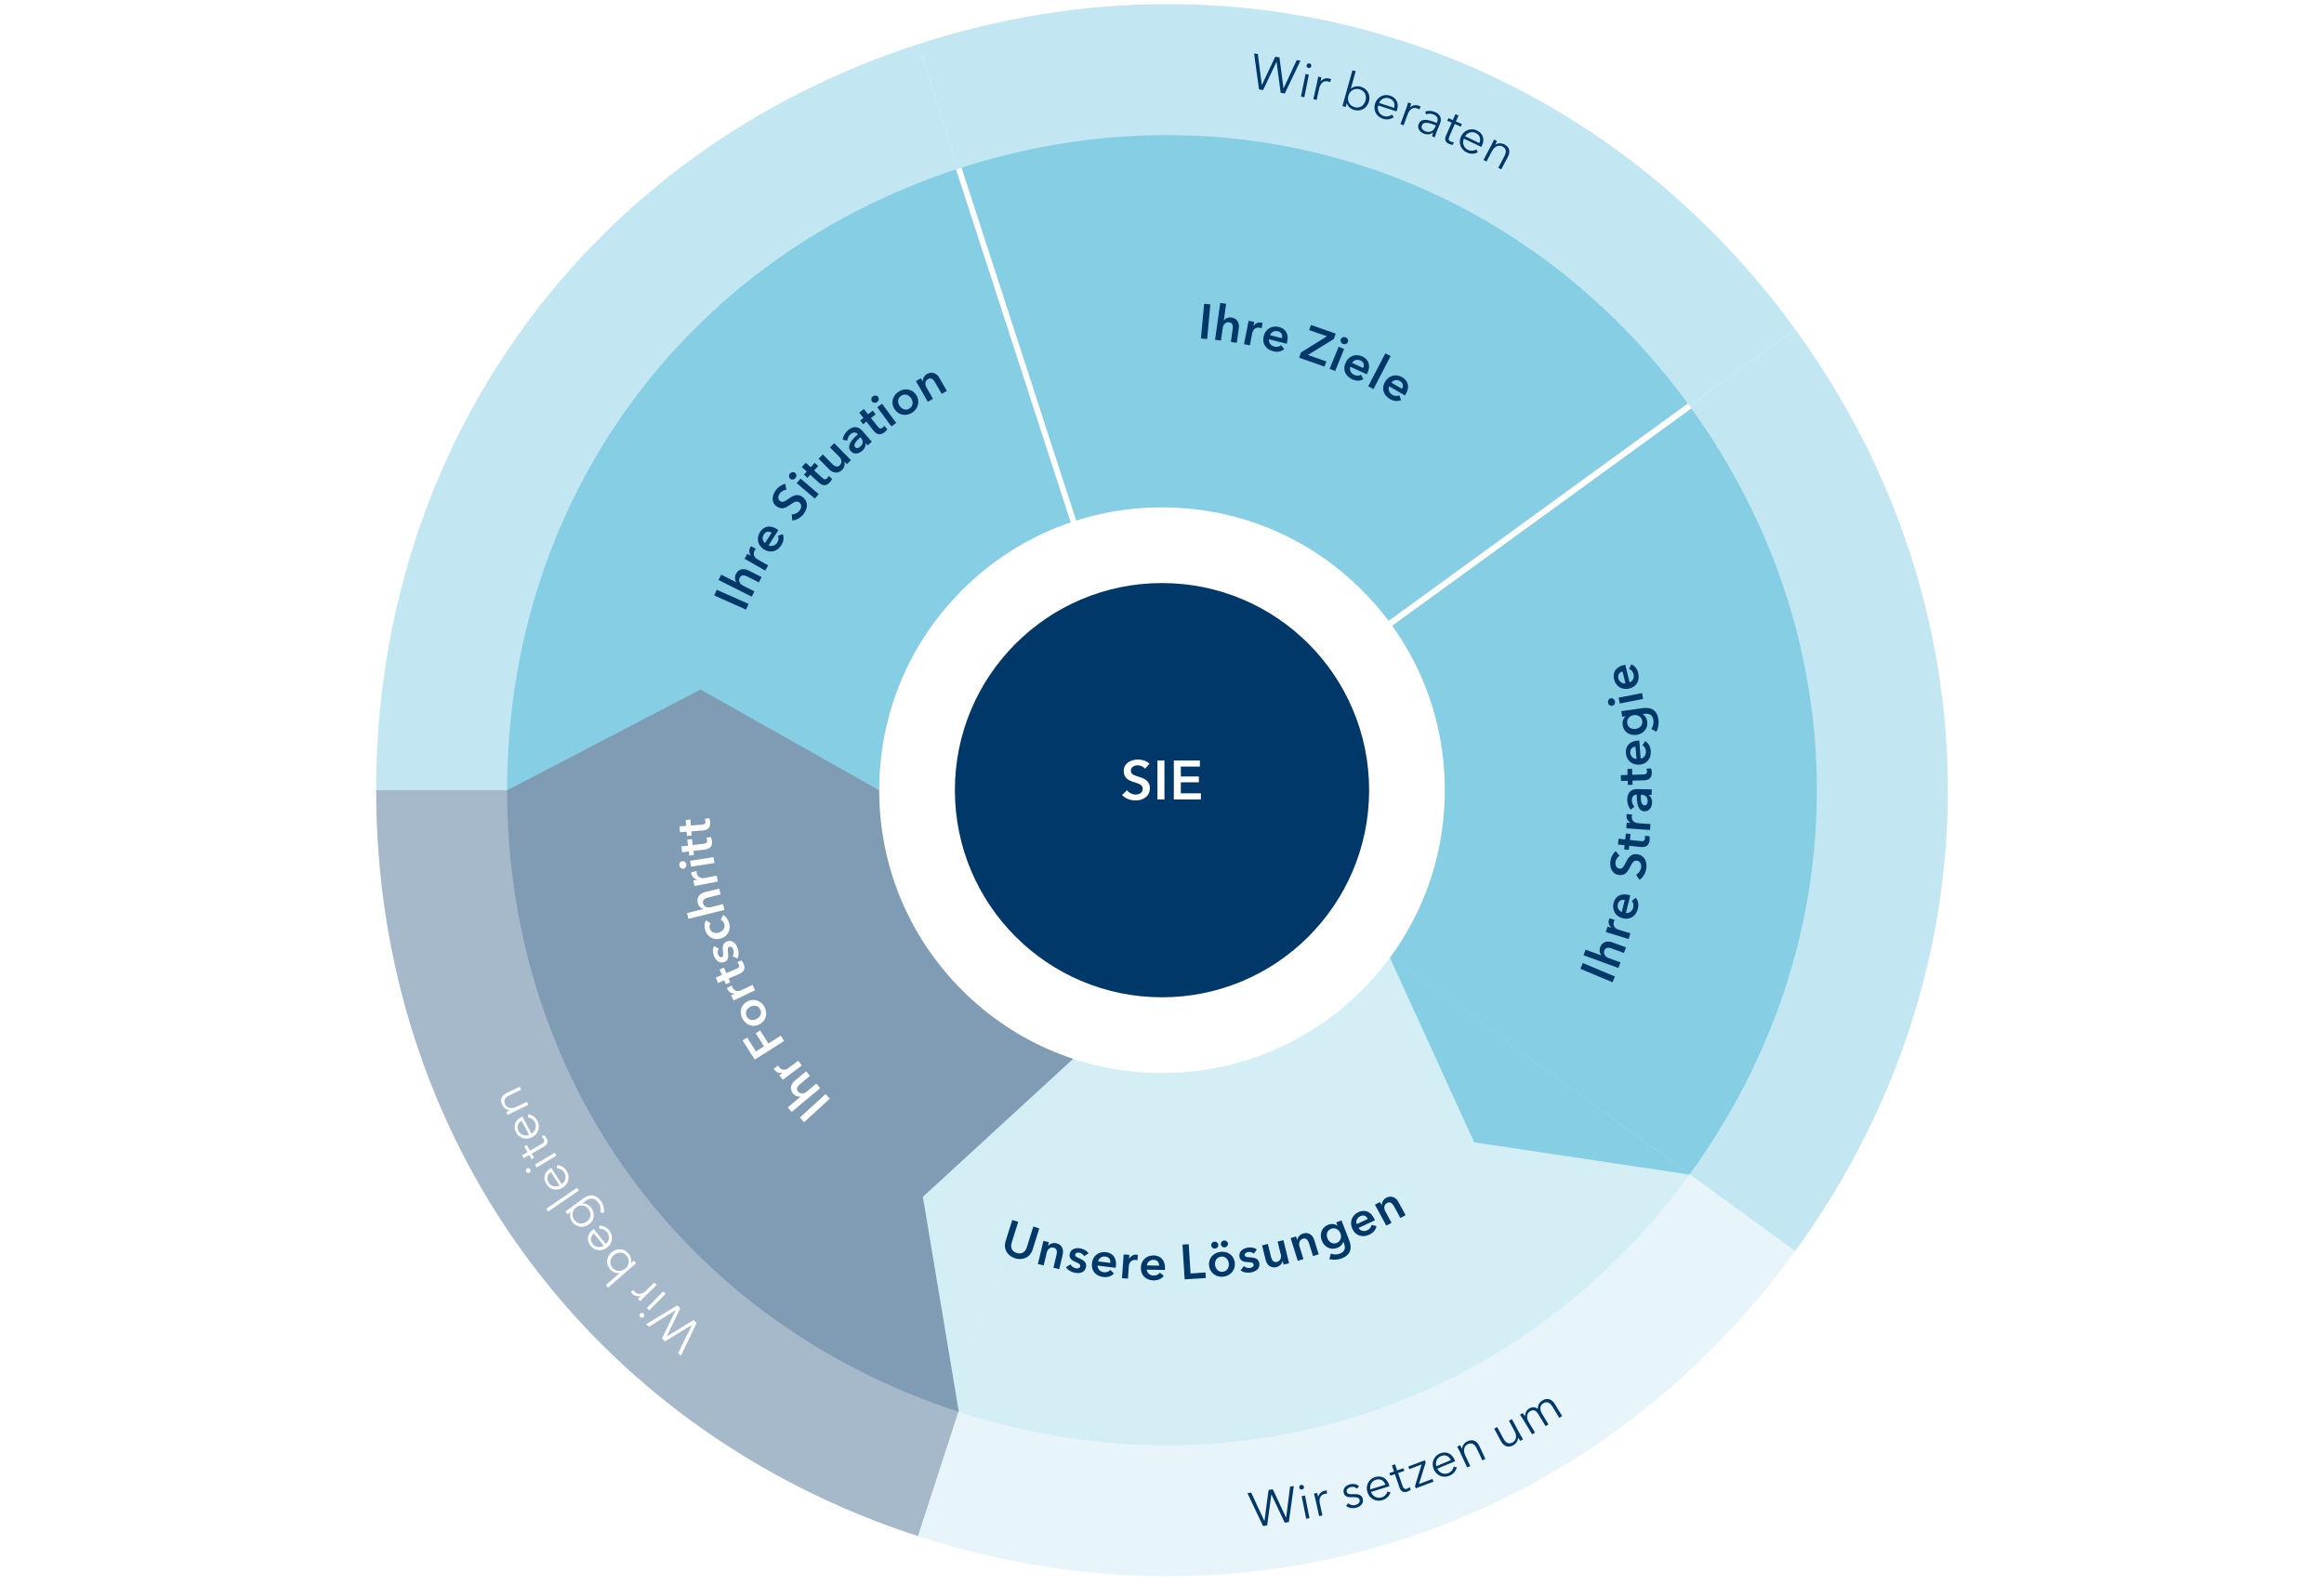 <?xml version="1.0" encoding="UTF-8"?>
<svg id="Ebene_1" data-name="Ebene 1" xmlns="http://www.w3.org/2000/svg" viewBox="0 0 950.002 648">
  <defs>
    <style>
      .cls-1 {
        fill: #85cee4;
      }

      .cls-1, .cls-2, .cls-3, .cls-4, .cls-5, .cls-6, .cls-7, .cls-8 {
        stroke-width: 0px;
      }

      .cls-2 {
        fill: #e7f5fa;
      }

      .cls-3 {
        fill: #a6b9cb;
      }

      .cls-4 {
        fill: #003869;
      }

      .cls-5 {
        fill: #809cb4;
      }

      .cls-6 {
        fill: #c2e7f2;
      }

      .cls-7 {
        fill: #d4eef6;
      }

      .cls-8 {
        fill: #fff;
      }

      .cls-9 {
        stroke-width: 2.475px;
      }

      .cls-9, .cls-10 {
        fill: none;
        stroke: #fff;
        stroke-miterlimit: 10;
      }

      .cls-10 {
        stroke-width: 2.365px;
      }
    </style>
  </defs>
  <rect class="cls-8" width="950.002" height="648"/>
  <g>
    <g>
      <path class="cls-6" d="M474.394,323l259.399-188.464c83.269,114.61,83.269,262.319,0,376.929l-259.399-188.464Z"/>
      <path class="cls-6" d="M474.394,323L375.312,18.058c134.732-43.777,275.212,1.868,358.481,116.477"/>
      <path class="cls-6" d="M474.394,323H153.759c0-141.665,86.821-261.165,221.553-304.942l99.082,304.942Z"/>
      <path class="cls-3" d="M474.394,323l-99.082,304.942c-134.732-43.777-221.553-163.276-221.553-304.942h320.635Z"/>
      <path class="cls-2" d="M474.394,323l259.399,188.464c-83.269,114.61-223.749,160.254-358.481,116.477l99.082-304.942Z"/>
      <line class="cls-9" x1="690.661" y1="165.946" x2="474.394" y2="323"/>
    </g>
    <g>
      <path class="cls-5" d="M474.495,323l-82.568,254.118c-112.276-36.481-184.628-136.064-184.628-254.118h267.196Z"/>
      <path class="cls-7" d="M474.495,323l216.166,157.054c-69.391,95.508-186.457,133.545-298.734,97.064l82.568-254.118Z"/>
      <path class="cls-1" d="M474.495,323l216.166-157.054c69.391,95.508,69.391,218.599,0,314.107l-216.166-157.054Z"/>
      <path class="cls-1" d="M474.495,323l-82.568-254.118c112.276-36.481,229.343,1.556,298.734,97.064"/>
      <line class="cls-10" x1="690.661" y1="165.946" x2="474.495" y2="323"/>
      <line class="cls-10" x1="690.661" y1="165.946" x2="474.495" y2="323"/>
      <path class="cls-1" d="M474.495,323H207.299c0-118.054,72.351-217.637,184.628-254.118l82.568,254.118Z"/>
    </g>
    <polygon class="cls-5" points="359.442 323.077 286.378 281.862 207.301 323.043 359.442 323.077"/>
    <line class="cls-10" x1="391.927" y1="68.882" x2="474.495" y2="323"/>
    <polygon class="cls-1" points="567.774 390.644 602.618 466.953 690.791 480.165 567.774 390.644"/>
    <polygon class="cls-7" points="439.039 432.492 377.252 489.232 391.964 577.167 439.039 432.492"/>
    <g>
      <path class="cls-4" d="M475.002,423.135c-55.214,0-100.134-44.921-100.134-100.135s44.92-100.134,100.134-100.134,100.134,44.92,100.134,100.134-44.92,100.135-100.134,100.135Z"/>
      <path class="cls-8" d="M475.002,238.334c46.76,0,84.666,37.906,84.666,84.666s-37.906,84.666-84.666,84.666-84.666-37.906-84.666-84.666,37.906-84.666,84.666-84.666M475.002,207.397c-30.879,0-59.909,12.025-81.743,33.859-21.834,21.834-33.859,50.865-33.859,81.743s12.025,59.909,33.859,81.743c21.834,21.834,50.865,33.859,81.743,33.859s59.909-12.025,81.743-33.859c21.835-21.834,33.859-50.865,33.859-81.743s-12.025-59.909-33.859-81.743c-21.834-21.834-50.865-33.859-81.743-33.859h0Z"/>
    </g>
    <g>
      <path class="cls-8" d="M458.666,324.931l2.042-1.888c.795,1.079,2.247,1.753,3.52,1.753,1.337,0,2.906-.651,2.906-2.36,0-1.664-1.681-2.135-3.7-2.766-1.954-.606-4.065-1.551-4.065-4.519,0-3.237,2.975-4.676,5.88-4.676,1.612,0,3.451.561,4.675,1.708l-1.859,2.023c-.614-.786-1.818-1.371-2.952-1.371-1.316,0-2.839.629-2.839,2.18,0,1.462,1.25,1.889,3.065,2.451,2.067.631,4.7,1.529,4.7,4.655,0,3.417-2.702,5.08-5.857,5.08-2.088,0-4.245-.786-5.515-2.27Z"/>
      <path class="cls-8" d="M473.14,326.797v-15.918h2.859v15.918h-2.859Z"/>
      <path class="cls-8" d="M479.838,326.797v-15.918h10.645v2.474h-7.786v4.046h7.377v2.384h-7.377v4.496h8.195v2.519h-11.054Z"/>
    </g>
    <g>
      <path class="cls-4" d="M304.962,249.192l-13.006-5.774,1.037-2.337,13.006,5.774-1.037,2.337Z"/>
      <path class="cls-4" d="M307.304,243.903l-13.585-6.82,1.09-2.179,6.164,3.095.018-.036c-.545-.707-.801-2.038-.155-3.327,1.136-2.269,3.335-2.347,5.095-1.463l5.393,2.707-1.092,2.178-4.744-2.381c-1.025-.514-2.39-.928-3.093.47-.691,1.379.141,2.638,1.291,3.215l4.709,2.364-1.092,2.178Z"/>
      <path class="cls-4" d="M312.817,233.243l-6.813-3.885-1.64-.937,1.157-2.029,1.397.797.021-.036c-.7-1.006-.868-2.295-.233-3.407.09-.158.229-.36.344-.482l1.922,1.096c-.231.243-.349.409-.46.603-1.088,1.905.342,3.213.954,3.561l4.559,2.599-1.208,2.118Z"/>
      <path class="cls-4" d="M312.277,224.578c-2.624-1.684-3.153-4.652-1.564-7.128,1.471-2.287,4.019-3.014,6.947-1.135.185.119.356.228.529.365l-4.003,6.23c1.206.654,2.732.137,3.499-1.057.658-1.024.691-1.968.344-2.842l1.961-.67c.568,1.498.363,3.006-.635,4.559-1.624,2.526-4.439,3.372-7.079,1.677ZM315.429,217.777c-1.049-.673-2.347-.663-3.203.669-.778,1.211-.575,2.717.503,3.53l2.7-4.199Z"/>
      <path class="cls-4" d="M323.864,212.758l-.212-2.479c1.196.029,2.471-.629,3.169-1.529.734-.948,1.132-2.412-.074-3.348-1.176-.911-2.43.02-3.984,1.104-1.499,1.049-3.324,2.026-5.418.401-2.287-1.771-1.672-4.663-.079-6.719.885-1.14,2.289-2.133,3.772-2.373l.406,2.425c-.892.002-1.963.534-2.587,1.336-.721.932-1.111,2.352-.016,3.201,1.032.8,2.019.151,3.411-.826,1.58-1.118,3.658-2.487,5.864-.777,2.414,1.871,2.109,4.692.376,6.924-1.143,1.477-2.882,2.572-4.628,2.66Z"/>
      <path class="cls-4" d="M323.026,195.698c-.582-.495-.679-1.432-.099-2.112.58-.679,1.501-.8,2.127-.267.628.535.656,1.463.076,2.143-.58.679-1.522.73-2.104.236ZM333.089,203.812l-7.405-6.305,1.58-1.853,7.405,6.305-1.58,1.853Z"/>
      <path class="cls-4" d="M334.599,197.161l-3.381-3.094-1.15,1.261-1.423-1.303,1.148-1.261-2.032-1.859,1.614-1.771,2.032,1.859,1.64-1.802,1.425,1.303-1.642,1.802,3.367,3.08c.637.583,1.236.855,1.959.059.219-.24.462-.596.55-.902l1.448,1.216c-.166.424-.531.972-.901,1.377-1.737,1.908-3.289,1.284-4.654.036Z"/>
      <path class="cls-4" d="M338.934,191.836l-4.301-4.344,1.732-1.715,3.82,3.858c.806.815,2,1.643,3.111.543,1.097-1.086.681-2.543-.224-3.458l-3.79-3.831,1.732-1.715,5.659,5.716,1.189,1.201-1.647,1.628-1.09-1.099-.028.028c.376.986.162,2.416-.864,3.43-1.804,1.786-3.913,1.158-5.301-.243Z"/>
      <path class="cls-4" d="M347.766,184.418c-1.875-2.153.57-4.848,2.85-6.838l.046-.04-.157-.181c-.781-.894-1.929-.666-2.845.135-.781.681-1.215,1.699-1.28,2.582l-1.912-.278c.166-1.478.986-2.887,2.102-3.863,2.633-2.296,4.675-1.251,5.943.204l2.813,3.229,1.044,1.198-1.714,1.495-.806-.925-.044.04c.187.957-.277,2.188-1.316,3.096-1.178,1.028-3.243,1.843-4.723.146ZM351.958,179.026l-.224-.258-.413.36c-1.164,1.015-2.681,2.58-1.744,3.656.607.698,1.45.335,2.076-.212,1.256-1.095,1.307-2.395.305-3.546Z"/>
      <path class="cls-4" d="M356.998,175.947l-2.839-3.596-1.34,1.056-1.194-1.514,1.34-1.056-1.707-2.161,1.882-1.482,1.707,2.161,1.912-1.507,1.196,1.514-1.915,1.507,2.827,3.58c.536.678,1.081,1.042,1.926.375.254-.201.552-.512.688-.798l1.236,1.432c-.236.39-.684.871-1.116,1.21-2.026,1.595-3.46.729-4.605-.722Z"/>
      <path class="cls-4" d="M356.437,164.095c-.453-.616-.335-1.552.386-2.08.718-.529,1.644-.435,2.132.229s.303,1.575-.418,2.104c-.718.529-1.647.363-2.099-.253ZM364.373,174.31l-5.765-7.842,1.963-1.442,5.763,7.842-1.961,1.442Z"/>
      <path class="cls-4" d="M365.673,167.277c-1.679-2.528-.838-5.521,1.617-7.148,2.453-1.627,5.538-1.238,7.218,1.29,1.679,2.529.882,5.589-1.573,7.216-2.453,1.627-5.582,1.171-7.261-1.358ZM372.443,162.788c-.834-1.256-2.457-2.086-4.065-1.019-1.607,1.066-1.474,2.882-.64,4.139.834,1.255,2.478,2.118,4.086,1.052s1.453-2.917.619-4.172Z"/>
      <path class="cls-4" d="M379.263,164.237l-3.788-6.619-1.051-1.834,2.007-1.148.771,1.344.035-.02c-.111-1.05.464-2.374,1.714-3.089,2.201-1.259,4.076-.106,5.058,1.606l3.037,5.31-2.113,1.208-2.698-4.716c-.57-.995-1.508-2.105-2.866-1.329-1.337.764-1.312,2.281-.672,3.399l2.679,4.68-2.113,1.208Z"/>
    </g>
    <g>
      <path class="cls-4" d="M659.162,401.52l-13.133-5.492.991-2.36,13.133,5.495-.991,2.358Z"/>
      <path class="cls-4" d="M661.589,395.686l-14.269-5.211.836-2.29,6.474,2.364.014-.038c-.621-.639-1.028-1.933-.534-3.289.871-2.386,3.046-2.717,4.896-2.042l5.661,2.068-.836,2.291-4.982-1.82c-1.076-.393-2.481-.647-3.016.823-.531,1.452.439,2.605,1.647,3.046l4.945,1.806-.836,2.29Z"/>
      <path class="cls-4" d="M665.742,383.845l-7.502-2.295-1.808-.553.684-2.232,1.541.47.012-.038c-.903-.829-1.351-2.049-.975-3.272.053-.174.143-.402.231-.545l2.116.647c-.173.288-.252.476-.316.689-.644,2.096,1.039,3.057,1.711,3.264l5.021,1.535-.714,2.33Z"/>
      <path class="cls-4" d="M663.354,375.375c-3.021-.755-4.471-3.4-3.753-6.257.663-2.64,2.841-4.147,6.213-3.304.215.053.409.102.619.176l-1.804,7.192c1.349.232,2.631-.746,2.977-2.125.296-1.183.025-2.088-.582-2.805l1.644-1.265c1.014,1.238,1.3,2.733.852,4.527-.732,2.916-3.127,4.622-6.167,3.861ZM664.169,367.915c-1.208-.301-2.434.125-2.82,1.662-.351,1.398.321,2.761,1.603,3.186l1.217-4.848Z"/>
      <path class="cls-4" d="M670.174,359.636l-1.381-2.069c1.065-.552,1.862-1.741,2.039-2.865.189-1.184-.169-2.66-1.677-2.899-1.469-.232-2.12,1.187-2.959,2.885-.808,1.641-1.938,3.376-4.559,2.961-2.857-.453-3.712-3.282-3.305-5.85.226-1.425.979-2.971,2.162-3.895l1.527,1.929c-.781.432-1.464,1.413-1.624,2.417-.185,1.164.159,2.596,1.529,2.812,1.289.204,1.841-.84,2.591-2.366.845-1.738,2.007-3.94,4.767-3.504,3.016.478,4.107,3.097,3.665,5.886-.291,1.847-1.289,3.642-2.776,4.559Z"/>
      <path class="cls-4" d="M670.581,346.213l-4.559-.493-.185,1.694-1.919-.208.185-1.694-2.739-.297.261-2.38,2.739.296.263-2.42,1.919.208-.263,2.42,4.538.492c.859.094,1.501-.042,1.617-1.111.037-.322.023-.753-.088-1.05l1.889.122c.113.441.143,1.097.083,1.642-.279,2.561-1.903,2.978-3.742,2.778Z"/>
      <path class="cls-4" d="M674.507,339.277l-7.825-.55-1.887-.132.162-2.328,1.605.112.002-.04c-1.067-.604-1.776-1.691-1.688-2.967.014-.182.051-.424.102-.582l2.206.155c-.102.318-.136.519-.152.741-.15,2.187,1.705,2.744,2.409,2.793l5.236.367-.169,2.43Z"/>
      <path class="cls-4" d="M672.262,331.635c-2.855-.055-3.206-3.68-3.146-6.708v-.061l-.24-.005c-1.187-.023-1.79.982-1.813,2.2-.021,1.037.443,2.042,1.053,2.684l-1.492,1.231c-.984-1.118-1.476-2.672-1.446-4.155.067-3.494,2.215-4.306,4.146-4.268l4.28.085,1.589.031-.044,2.275-1.226-.024-.002.061c.836.505,1.437,1.674,1.409,3.057-.03,1.564-.815,3.642-3.067,3.597ZM671.087,324.904l-.342-.007-.009.549c-.03,1.544.106,3.722,1.534,3.75.926.018,1.224-.849,1.24-1.683.032-1.666-.894-2.579-2.423-2.609Z"/>
      <path class="cls-4" d="M671.895,318.969l-4.585.132.049,1.703-1.929.055-.049-1.703-2.753.08-.069-2.394,2.753-.079-.069-2.434,1.931-.055.069,2.434,4.564-.132c.864-.024,1.48-.245,1.45-1.32-.009-.325-.083-.749-.231-1.029l1.887-.135c.173.422.293,1.067.307,1.614.074,2.576-1.478,3.209-3.326,3.262Z"/>
      <path class="cls-4" d="M670.172,312.571c-3.106.24-5.321-1.807-5.552-4.743-.212-2.714,1.374-4.833,4.839-5.101.222-.017.423-.032.644-.03l.58,7.39c1.353-.207,2.257-1.539,2.146-2.956-.097-1.215-.64-1.987-1.444-2.475l1.155-1.72c1.356.852,2.104,2.179,2.25,4.022.236,2.996-1.494,5.37-4.617,5.612ZM668.569,305.24c-1.243.096-2.268.889-2.146,2.468.113,1.438,1.185,2.515,2.536,2.513l-.39-4.981Z"/>
      <path class="cls-4" d="M677.059,299.099l-2.049-1.122c.744-1.05,1.042-2.364.868-3.571-.335-2.332-1.832-2.856-3.721-2.584l-.695.099.007.04c1.035.569,1.693,1.624,1.885,2.951.416,2.895-1.603,5.092-4.328,5.482-2.783.4-5.31-1.084-5.728-3.999-.194-1.347.18-2.693,1.233-3.561l-.007-.04-1.43.206-.33-2.292,8.77-1.256c3.439-.493,5.869.881,6.409,4.64.224,1.568-.049,3.618-.885,5.01ZM667.846,292.317c-1.67.239-2.922,1.547-2.672,3.296.252,1.748,1.771,2.578,3.481,2.332,1.531-.219,2.915-1.463,2.668-3.192-.256-1.79-1.864-2.666-3.476-2.436Z"/>
      <path class="cls-4" d="M659.051,288.518c-.751.147-1.545-.359-1.716-1.236-.173-.876.307-1.674,1.116-1.833.811-.158,1.554.4,1.725,1.276.173.876-.374,1.646-1.125,1.792ZM671.678,285.697l-9.555,1.868-.467-2.39,9.555-1.868.467,2.39Z"/>
      <path class="cls-4" d="M666.022,281.459c-3.026.739-5.541-.927-6.236-3.789-.644-2.646.584-4.995,3.963-5.818.215-.053.409-.1.628-.133l1.753,7.205c1.303-.423,1.982-1.885,1.644-3.267-.286-1.184-.947-1.859-1.82-2.211l.866-1.883c1.476.622,2.427,1.812,2.864,3.609.709,2.922-.617,5.545-3.663,6.288ZM663.269,274.478c-1.21.294-2.095,1.243-1.721,2.783.34,1.401,1.571,2.293,2.903,2.073l-1.183-4.856Z"/>
    </g>
    <g>
      <path class="cls-8" d="M339.205,449.108l-10.502,9.608-1.728-1.887,10.502-9.608,1.728,1.887Z"/>
      <path class="cls-8" d="M335.274,444.817l-11.677,9.714-1.559-1.875,5.298-4.407-.025-.032c-.866.217-2.187-.083-3.111-1.194-1.624-1.952-.815-3.998.698-5.257l4.633-3.855,1.561,1.875-4.079,3.391c-.88.732-1.806,1.82-.806,3.023.989,1.187,2.474.931,3.462.109l4.046-3.367,1.559,1.875Z"/>
      <path class="cls-8" d="M327.756,435.555l-6.278,4.686-1.513,1.129-1.4-1.871,1.289-.963-.025-.032c-1.201.238-2.448-.122-3.215-1.148-.109-.148-.238-.353-.305-.508l1.771-1.323c.129.309.236.485.37.663,1.314,1.758,3.081.97,3.645.55l4.201-3.136,1.46,1.954Z"/>
      <path class="cls-8" d="M320.543,425.52l-12.033,7.615-4.966-7.834,1.871-1.183,3.596,5.672,3.296-2.086-3.388-5.349,1.802-1.139,3.388,5.349,5.067-3.206,1.367,2.159Z"/>
      <path class="cls-8" d="M310.519,418.683c-2.663,1.455-5.575.36-6.989-2.224-1.413-2.587-.762-5.626,1.903-7.081s5.649-.4,7.061,2.185c1.413,2.587.691,5.666-1.975,7.121ZM306.623,411.551c-1.323.723-2.289,2.27-1.363,3.963.924,1.693,2.748,1.716,4.072.993s2.323-2.287,1.397-3.979c-.926-1.695-2.783-1.698-4.107-.977Z"/>
      <path class="cls-8" d="M308.648,404.786l-7.079,3.379-1.707.815-1.005-2.109,1.453-.693-.018-.037c-1.224,0-2.379-.598-2.929-1.753-.079-.164-.166-.393-.199-.557l1.996-.954c.069.328.136.52.233.723.942,1.979,2.834,1.55,3.469,1.247l4.737-2.261,1.049,2.199Z"/>
      <path class="cls-8" d="M302.052,398.201l-4.22,1.792.667,1.571-1.778.755-.667-1.571-2.536,1.079-.935-2.206,2.536-1.079-.954-2.243,1.778-.755.952,2.243,4.204-1.785c.795-.337,1.291-.769.868-1.76-.127-.299-.349-.667-.589-.874l1.709-.814c.314.329.661.888.875,1.393,1.007,2.374-.206,3.529-1.91,4.254Z"/>
      <path class="cls-8" d="M301.438,391.845l-1.954-.987c.457-.733.628-1.774.261-2.765-.247-.666-.808-1.368-1.619-1.068-.753.281-.716,1.069-.522,2.58.182,1.471.139,3.028-1.557,3.657-2.016.749-3.561-.758-4.234-2.568-.487-1.314-.545-2.855.102-3.94l1.852,1.004c-.379.596-.547,1.526-.236,2.364.268.724.808,1.37,1.522,1.103.698-.259.624-1.034.453-2.422-.182-1.472-.173-3.297,1.596-3.955,2.206-.819,3.686.691,4.43,2.691.524,1.41.54,3.073-.095,4.307Z"/>
      <path class="cls-8" d="M294.682,383.627c-2.996.934-5.58-.726-6.435-3.46-.425-1.356-.33-2.939.342-3.956l1.88,1.158c-.404.529-.54,1.444-.303,2.2.534,1.705,2.317,2.084,3.755,1.635,1.441-.449,2.684-1.795,2.132-3.558-.224-.717-.76-1.422-1.437-1.7l1.005-1.909c1.067.517,1.929,1.653,2.358,3.029.861,2.752-.226,5.602-3.298,6.561Z"/>
      <path class="cls-8" d="M296.162,371.942l-14.761,3.656-.584-2.364,6.698-1.659-.012-.039c-.873-.181-1.931-1.027-2.277-2.426-.61-2.462,1.012-3.952,2.926-4.425l5.857-1.45.584,2.364-5.155,1.277c-1.113.275-2.42.85-2.046,2.367.372,1.498,1.82,1.912,3.07,1.603l5.116-1.267.584,2.364Z"/>
      <path class="cls-8" d="M293.435,360.344l-7.7,1.477-1.855.357-.439-2.295,1.577-.304-.007-.04c-1.185-.309-2.15-1.18-2.39-2.437-.035-.18-.06-.424-.053-.59l2.173-.417c-.018.334,0,.537.042.756.413,2.156,2.349,2.218,3.039,2.086l5.153-.989.46,2.395Z"/>
      <path class="cls-8" d="M279.353,355.099c-.755.117-1.529-.422-1.665-1.305-.136-.882.372-1.659,1.187-1.785.813-.126,1.534.461,1.67,1.344.136.882-.439,1.629-1.192,1.746ZM292.063,352.785l-9.608,1.485-.372-2.408,9.606-1.485.374,2.408Z"/>
      <path class="cls-8" d="M288.01,347.279l-4.55.543.203,1.695-1.915.229-.203-1.695-2.735.327-.284-2.38,2.732-.327-.289-2.42,1.915-.229.291,2.42,4.529-.54c.859-.103,1.453-.378,1.326-1.447-.039-.323-.15-.739-.323-1.005l1.866-.305c.21.404.388,1.038.453,1.582.307,2.563-1.18,3.333-3.016,3.552Z"/>
      <path class="cls-8" d="M287.171,339.481l-4.568.353.134,1.701-1.922.149-.134-1.701-2.744.212-.187-2.388,2.744-.214-.192-2.429,1.924-.149.189,2.429,4.548-.352c.861-.066,1.467-.316,1.381-1.389-.025-.325-.118-.745-.279-1.017l1.875-.228c.194.413.344,1.053.388,1.599.201,2.572-1.314,3.28-3.157,3.423Z"/>
    </g>
    <g>
      <path class="cls-8" d="M284.774,540.763l-6.412,13.403-1.143-1.037,5.587-11.463-.03-.028-10.883,6.661-1.296-1.171,5.557-11.493-.03-.028-10.823,6.716-1.143-1.035,12.701-7.703,1.263,1.146-5.527,11.49.03.028,10.885-6.633,1.263,1.146Z"/>
      <path class="cls-8" d="M263.102,538.359c-.397.4-1.025.344-1.372,0-.346-.342-.411-.972-.014-1.372.395-.4,1.025-.342,1.372,0,.346.344.409.972.014,1.372ZM272.066,528.899l-6.633,6.703-.982-.972,6.633-6.703.982.972Z"/>
      <path class="cls-8" d="M268.433,525.256l-5.268,5.097c-.36.349-1.025,1.021-1.446,1.51l-.917-.947c.333-.379.825-.91,1.113-1.189l-.028-.03c-1.148.376-2.513.06-3.446-.901-.238-.249-.423-.467-.561-.728l1.051-.762c.069.159.337.522.589.783,1.016,1.051,2.684,1.273,4.49-.473l3.464-3.351.959.991Z"/>
      <path class="cls-8" d="M257.899,516.327l.028.03,1.196-1.044.908,1.042-11.458,9.985-.908-1.042,5.592-4.873-.025-.03c-1.46.194-2.88-.455-3.774-1.48-1.949-2.233-1.594-5.13.497-6.952,2.093-1.822,5.012-1.781,6.961.453.894,1.025,1.344,2.52.984,3.913ZM250.917,513.064c-1.577,1.374-2.012,3.476-.501,5.206,1.402,1.605,3.645,1.67,5.268.256,1.621-1.413,1.848-3.631.446-5.236-1.51-1.73-3.638-1.601-5.213-.226Z"/>
      <path class="cls-8" d="M248.258,509.895c-2.213,1.771-5.167,1.455-6.85-.658-1.862-2.333-1.206-4.862.804-6.469.143-.113.314-.252.515-.386l4.915,6.16c1.45-1.213,1.721-3.326.503-4.85-.887-1.111-2.183-1.478-3.171-1.363l-.018-1.314c1.795-.005,3.125.728,4.1,1.949,1.762,2.208,1.418,5.162-.797,6.931ZM242.741,504.139c-1.33,1.169-1.665,2.843-.439,4.384,1.155,1.444,3.148,1.591,4.481.681l-4.042-5.065Z"/>
      <path class="cls-8" d="M246.836,495.799l-1.432-.185c.337-1.176.104-2.79-.748-3.954-1.605-2.194-3.538-2.012-5.18-.813l-1.427,1.044.023.032c1.374-.097,2.799.695,3.615,1.808,1.751,2.393,1.259,5.164-.965,6.79-2.159,1.58-5.081,1.3-6.83-1.09-.815-1.116-1.141-2.686-.61-4.005l-.025-.032-1.33.972-.815-1.113,7.552-5.522c1.656-1.21,4.525-2.125,7.005,1.266,1.03,1.409,1.453,3.213,1.169,4.802ZM235.549,493.517c-1.591,1.164-2.074,3.402-.815,5.123,1.353,1.85,3.499,1.892,5.09.728,1.594-1.164,2.19-3.21.836-5.06-1.259-1.721-3.358-2.072-5.111-.79Z"/>
      <path class="cls-8" d="M236.648,486.644l-12.551,8.594-.781-1.139,12.551-8.594.781,1.139Z"/>
      <path class="cls-8" d="M230.1,485.427c-2.386,1.531-5.294.912-6.753-1.358-1.612-2.508-.695-4.952,1.471-6.342.152-.099.337-.217.552-.33l4.257,6.622c1.568-1.056,2.053-3.127,1-4.765-.767-1.194-2.019-1.693-3.016-1.681l.118-1.305c1.788.18,3.037,1.042,3.88,2.356,1.527,2.372.878,5.273-1.508,6.804ZM225.201,479.142c-1.446,1.025-1.954,2.651-.889,4.307.998,1.554,2.97,1.905,4.388,1.139l-3.499-5.446Z"/>
      <path class="cls-8" d="M216.434,479.332c-.48.291-1.076.079-1.328-.337-.252-.418-.157-1.042.323-1.333.483-.291,1.079-.081,1.33.337.249.418.157,1.042-.326,1.333ZM227.444,472.377l-8.074,4.857-.711-1.183,8.074-4.857.711,1.183Z"/>
      <path class="cls-8" d="M222.444,468.627l-5.107,2.929.979,1.709-.993.568-.979-1.707-2.284,1.31-.686-1.199,2.282-1.31-1.333-2.323.993-.57,1.333,2.326,4.776-2.739c1.219-.7,1.206-1.372.792-2.093-.192-.335-.52-.663-.857-.889l.998-.642c.4.333.739.723,1.051,1.268.506.88.829,2.333-.965,3.363Z"/>
      <path class="cls-8" d="M217.594,464.816c-2.504,1.328-5.349.471-6.617-1.915-1.4-2.638-.286-4.998,1.986-6.204.159-.083.356-.187.577-.282l3.698,6.959c1.649-.922,2.303-2.947,1.388-4.67-.667-1.254-1.873-1.855-2.866-1.926l.224-1.291c1.767.326,2.938,1.291,3.672,2.672,1.323,2.492.441,5.328-2.062,6.656ZM213.231,458.143c-1.524.901-2.164,2.481-1.24,4.22.866,1.633,2.802,2.148,4.277,1.501l-3.037-5.721Z"/>
      <path class="cls-8" d="M215.988,451.609l-6.612,3.173c-.453.219-1.296.647-1.848.979l-.57-1.189c.434-.254,1.069-.605,1.432-.778l-.016-.037c-1.208-.005-2.492-.919-3.072-2.127-1.042-2.176-.164-3.926,1.935-4.936l5.201-2.494.596,1.243-4.693,2.254c-1.774.852-2.716,1.956-1.857,3.749.631,1.319,2.296,2.095,4.562,1.007l4.347-2.088.596,1.245Z"/>
    </g>
    <g>
      <path class="cls-4" d="M516.302,623.806l-6.365-13.428,1.527-.236,5.379,11.567.039-.007,1.684-12.659,1.725-.268,5.421,11.562.039-.007,1.603-12.648,1.524-.236-2.021,14.729-1.686.259-5.437-11.537-.039.007-1.707,12.641-1.686.261Z"/>
      <path class="cls-4" d="M531.109,608.119c-.111-.55.289-1.039.767-1.136.478-.095,1.035.206,1.146.755.109.552-.291,1.042-.769,1.136-.478.097-1.035-.203-1.143-.755ZM533.936,620.833l-1.845-9.243,1.356-.268,1.843,9.241-1.353.27Z"/>
      <path class="cls-4" d="M539.242,619.746l-1.594-7.164c-.109-.492-.335-1.409-.534-2.023l1.289-.286c.148.48.344,1.18.432,1.573l.039-.009c.279-1.176,1.263-2.176,2.571-2.467.337-.076.619-.118.912-.102l.102,1.298c-.171-.025-.619.014-.977.092-1.425.316-2.487,1.624-1.94,4.079l1.046,4.712-1.347.298Z"/>
      <path class="cls-4" d="M550.242,615.537l.85-1.065c.684.67,1.852,1.021,2.929.728,1.136-.307,2.046-.991,1.728-2.176-.256-.949-1.321-1.079-3.176-1.014-1.146.039-2.82-.007-3.284-1.737-.499-1.843.894-3.074,2.559-3.524,1.275-.346,2.79-.111,3.654.76l-.815,1.032c-.596-.651-1.58-.947-2.598-.67-.961.259-1.829.933-1.557,1.942.229.855,1.021,1.056,2.612.959,2.275-.136,3.511.383,3.892,1.802.559,2.076-1.005,3.291-2.691,3.749-1.39.376-2.929.208-4.102-.785Z"/>
      <path class="cls-4" d="M558.968,609.93c-.841-2.707.531-5.34,3.109-6.137,2.848-.882,4.959.654,5.721,3.111.053.173.12.383.171.621l-7.518,2.323c.598,1.792,2.464,2.815,4.326,2.24,1.356-.42,2.171-1.492,2.425-2.455l1.226.464c-.649,1.672-1.815,2.642-3.307,3.104-2.693.831-5.314-.566-6.153-3.273ZM566.331,606.895c-.603-1.665-2.037-2.589-3.915-2.009-1.765.545-2.628,2.349-2.268,3.922l6.183-1.912Z"/>
      <path class="cls-4" d="M572.126,608.154l-1.924-5.571-1.862.64-.374-1.083,1.862-.642-.861-2.49,1.307-.45.859,2.492,2.534-.873.374,1.086-2.534.871,1.799,5.211c.46,1.333,1.122,1.446,1.91,1.173.365-.125.748-.383,1.035-.674l.443,1.102c-.402.33-.848.591-1.444.795-.961.33-2.448.374-3.125-1.584Z"/>
      <path class="cls-4" d="M578.755,608.384l-.342-.903,2.709-8.848-5.03,1.903-.406-1.072,6.758-2.557.342.903-2.742,8.816,5.504-2.081.42,1.109-7.213,2.73Z"/>
      <path class="cls-4" d="M586.076,600.564c-1.095-2.617.021-5.37,2.511-6.412,2.755-1.15,5.003.176,5.996,2.55.072.166.157.37.231.601l-7.268,3.039c.767,1.728,2.725,2.566,4.522,1.813,1.312-.547,2.021-1.693,2.18-2.677l1.266.342c-.487,1.73-1.554,2.809-2.996,3.411-2.603,1.088-5.347-.053-6.442-2.668ZM593.121,596.834c-.758-1.601-2.273-2.384-4.09-1.624-1.705.711-2.393,2.591-1.885,4.123l5.975-2.499Z"/>
      <path class="cls-4" d="M599.745,599.848l-3.109-6.652c-.212-.455-.631-1.303-.959-1.862l1.196-.557c.249.439.594,1.076.762,1.441l.037-.016c.018-1.208.947-2.485,2.162-3.051,2.19-1.023,3.931-.127,4.92,1.989l2.446,5.229-1.252.584-2.206-4.721c-.836-1.785-1.931-2.739-3.735-1.896-1.326.617-2.12,2.275-1.056,4.555l2.044,4.372-1.252.584Z"/>
      <path class="cls-4" d="M613.549,589.094l-2.755-5.093,1.215-.654,2.487,4.596c.935,1.735,2.086,2.621,3.836,1.677,1.286-.693,1.982-2.393.788-4.603l-2.305-4.261,1.215-.656,3.499,6.472c.24.441.698,1.245,1.058,1.783l-1.162.626c-.275-.423-.647-1.023-.836-1.377l-.037.021c.053,1.206-.799,2.531-1.977,3.169-2.127,1.146-3.917.353-5.026-1.7Z"/>
      <path class="cls-4" d="M635.585,573.929l2.993,4.931-1.18.716-2.702-4.448c-1.021-1.684-2.282-2.471-3.811-1.543-1.7,1.032-1.4,2.896-.492,4.391l2.596,4.277-1.18.716-2.848-4.689c-.949-1.564-1.947-2.347-3.527-1.386-1.127.684-1.755,2.427-.45,4.575l2.501,4.123-1.18.716-3.806-6.268c-.261-.43-.767-1.226-1.153-1.746l1.127-.684c.296.409.707,1.005.915,1.349l.035-.021c-.095-1.213.55-2.497,1.714-3.203.885-.538,2.169-.848,3.531.182-.122-1.453.513-2.638,1.815-3.427,2.065-1.254,3.892-.554,5.102,1.439Z"/>
    </g>
    <g>
      <path class="cls-4" d="M490.917,138.354l1.305-14.181,2.545.237-1.303,14.18-2.548-.236Z"/>
      <path class="cls-4" d="M496.68,138.885l2.127-15.06,2.414.338-.965,6.833.039.005c.494-.743,1.677-1.41,3.102-1.21,2.513.351,3.289,2.41,3.012,4.363l-.843,5.976-2.414-.338.744-5.259c.162-1.135.118-2.564-1.432-2.78-1.527-.215-2.453.976-2.633,2.251l-.739,5.22-2.411-.338Z"/>
      <path class="cls-4" d="M508.528,140.695l1.506-7.699.363-1.855,2.291.448-.309,1.579.042.008c.73-.984,1.896-1.556,3.15-1.31.18.035.416.102.566.172l-.425,2.171c-.303-.141-.497-.2-.716-.243-2.153-.422-2.933,1.352-3.07,2.044l-1.007,5.152-2.39-.468Z"/>
      <path class="cls-4" d="M516.57,137.418c.755-3.021,3.4-4.469,6.257-3.752,2.642.662,4.148,2.842,3.305,6.213-.053.215-.102.41-.176.619l-7.192-1.805c-.233,1.35.746,2.631,2.125,2.977,1.183.297,2.088.027,2.804-.58l1.266,1.642c-1.238,1.015-2.735,1.303-4.527.852-2.917-.731-4.622-3.126-3.862-6.167ZM524.03,138.233c.303-1.208-.125-2.433-1.661-2.819-1.4-.351-2.76.322-3.185,1.603l4.846,1.216Z"/>
      <path class="cls-4" d="M531.065,146.229l.758-2.163,10.592-6.603-7.264-2.544.732-2.088,10.137,3.55-.758,2.164-10.617,6.552,7.532,2.638-.744,2.126-10.368-3.632Z"/>
      <path class="cls-4" d="M543.528,150.763l3.67-9.012,2.254.918-3.668,9.012-2.257-.918ZM548.083,138.659c.289-.707,1.148-1.096,1.975-.759.827.336,1.231,1.173.922,1.937-.312.764-1.187,1.081-2.014.745-.827-.337-1.171-1.215-.882-1.923Z"/>
      <path class="cls-4" d="M550.058,148.244c1.303-2.83,4.171-3.765,6.846-2.53,2.471,1.142,3.545,3.565,2.093,6.724-.092.201-.178.383-.289.575l-6.73-3.109c-.48,1.284.243,2.725,1.534,3.322,1.106.51,2.046.413,2.864-.051l.938,1.85c-1.407.768-2.929.774-4.608-.001-2.728-1.261-3.959-3.932-2.647-6.781ZM557.236,150.43c.522-1.133.33-2.417-1.109-3.081-1.31-.604-2.772-.195-3.427.985l4.536,2.096Z"/>
      <path class="cls-4" d="M559.284,157.91l7.012-13.477,2.159,1.125-7.01,13.478-2.162-1.126Z"/>
      <path class="cls-4" d="M566.16,156.089c1.566-2.695,4.508-3.357,7.051-1.875,2.351,1.368,3.19,3.882,1.441,6.892-.111.191-.21.365-.34.546l-6.402-3.728c-.598,1.233-.016,2.737,1.21,3.452,1.053.612,1.998.604,2.855.218l.755,1.931c-1.471.633-2.986.494-4.582-.434-2.596-1.512-3.564-4.288-1.989-7.002ZM573.094,158.94c.628-1.079.559-2.375-.808-3.172-1.245-.725-2.742-.455-3.506.659l4.314,2.513Z"/>
    </g>
    <g>
      <path class="cls-4" d="M411.092,507.283l2.7-8.601,2.441.762-2.67,8.506c-.494,1.575-.289,3.494,2.056,4.227,2.347.734,3.612-.725,4.107-2.298l2.67-8.506,2.441.764-2.7,8.601c-1.03,3.282-4.058,4.592-7.199,3.61-3.139-.982-4.878-3.783-3.846-7.065Z"/>
      <path class="cls-4" d="M424.264,516.706l1.765-7.412.49-2.056,2.25.536-.358,1.506.039.009c.637-.841,1.963-1.413,3.365-1.081,2.467.587,3.046,2.709,2.591,4.626l-1.416,5.945-2.37-.564,1.259-5.28c.266-1.116.34-2.566-1.183-2.926-1.499-.356-2.517.764-2.815,2.016l-1.247,5.243-2.37-.564Z"/>
      <path class="cls-4" d="M435.743,518.009l1.843-1.183c.4.767,1.206,1.441,2.245,1.626.7.125,1.589-.002,1.741-.852.141-.79-.554-1.159-1.954-1.758-1.36-.589-2.677-1.416-2.358-3.197.379-2.116,2.46-2.681,4.358-2.342,1.381.245,2.735.977,3.342,2.086l-1.804,1.086c-.321-.628-1.037-1.245-1.915-1.402-.76-.136-1.589,0-1.725.753-.129.73.575,1.06,1.857,1.617,1.36.589,2.926,1.522,2.594,3.381-.413,2.314-2.464,2.825-4.564,2.451-1.48-.266-2.922-1.095-3.661-2.266Z"/>
      <path class="cls-4" d="M446.36,516.355c.376-3.093,2.822-4.862,5.746-4.506,2.702.33,4.469,2.305,4.051,5.758-.025.219-.051.42-.097.637l-7.363-.896c-.065,1.37,1.067,2.52,2.478,2.691,1.21.148,2.076-.233,2.712-.926l1.46,1.474c-1.104,1.162-2.552,1.635-4.388,1.411-2.986-.363-4.975-2.529-4.598-5.642ZM453.868,516.235c.15-1.238-.427-2.4-2-2.591-1.432-.176-2.7.663-2.963,1.989l4.963.603Z"/>
      <path class="cls-4" d="M458.645,522.494l.55-7.825.132-1.887,2.328.162-.113,1.605.042.002c.603-1.067,1.691-1.776,2.966-1.688.182.014.425.051.584.102l-.155,2.206c-.319-.102-.52-.136-.744-.152-2.185-.15-2.744,1.707-2.792,2.409l-.367,5.236-2.43-.169Z"/>
      <path class="cls-4" d="M466.357,518.249c.055-3.116,2.307-5.125,5.254-5.074,2.721.049,4.682,1.834,4.619,5.31-.005.222-.007.423-.032.644l-7.416-.132c.079,1.367,1.319,2.395,2.742,2.42,1.219.021,2.039-.446,2.603-1.201l1.603,1.316c-.979,1.268-2.372,1.887-4.222,1.855-3.005-.053-5.206-2.002-5.15-5.139ZM473.812,517.357c.021-1.247-.67-2.344-2.254-2.374-1.444-.025-2.619.94-2.744,2.284l4.998.09Z"/>
      <path class="cls-4" d="M484.259,522.961l-.894-14.207,2.554-.164.753,11.959,6.104-.39.143,2.247-8.661.554Z"/>
      <path class="cls-4" d="M494.241,517.413c-.376-3.014,1.707-5.321,4.628-5.689,2.919-.367,5.506,1.356,5.883,4.37s-1.698,5.402-4.619,5.767c-2.919.367-5.515-1.434-5.892-4.448ZM495.111,509.156c-.092-.739.43-1.474,1.256-1.577.825-.104,1.545.413,1.644,1.213s-.471,1.478-1.296,1.582c-.827.104-1.513-.48-1.605-1.217ZM502.294,516.401c-.187-1.497-1.268-2.961-3.183-2.721-1.912.24-2.601,1.926-2.416,3.423.187,1.497,1.275,3.003,3.187,2.762,1.915-.24,2.598-1.968,2.411-3.464ZM499.059,508.659c-.092-.737.43-1.471,1.256-1.575.825-.104,1.543.413,1.644,1.213.099.797-.471,1.478-1.296,1.58-.827.104-1.513-.478-1.605-1.217Z"/>
      <path class="cls-4" d="M507.138,519.298l1.307-1.755c.642.577,1.635.926,2.672.734.7-.129,1.487-.561,1.33-1.411-.146-.792-.928-.892-2.448-.961-1.478-.074-3-.386-3.328-2.166-.39-2.116,1.358-3.379,3.254-3.728,1.377-.254,2.901-.044,3.857.781l-1.305,1.651c-.522-.476-1.407-.804-2.284-.642-.76.141-1.485.561-1.347,1.312.134.732.908.795,2.305.864,1.478.074,3.27.397,3.615,2.257.425,2.314-1.314,3.515-3.409,3.901-1.478.273-3.116.002-4.22-.836Z"/>
      <path class="cls-4" d="M517.36,515.004l-1.448-5.936,2.37-.575,1.284,5.271c.273,1.113.868,2.437,2.388,2.067,1.499-.365,1.896-1.825,1.591-3.074l-1.277-5.234,2.37-.575,1.905,7.809.4,1.64-2.25.547-.367-1.504-.039.009c-.187,1.039-1.106,2.153-2.508,2.492-2.467.601-3.952-1.023-4.418-2.938Z"/>
      <path class="cls-4" d="M530.493,515.399l-2.27-7.275-.628-2.016,2.208-.691.462,1.478.039-.014c.118-1.049.965-2.22,2.342-2.649,2.423-.758,4.005.769,4.592,2.651l1.822,5.836-2.326.728-1.617-5.185c-.342-1.092-1.019-2.379-2.513-1.91-1.471.46-1.774,1.945-1.39,3.173l1.605,5.146-2.326.728Z"/>
      <path class="cls-4" d="M543.401,514.662l.633-2.247c1.189.487,2.538.483,3.677.042,2.196-.85,2.372-2.423,1.681-4.204l-.254-.656-.037.016c-.323,1.136-1.201,2.014-2.453,2.499-2.728,1.053-5.324-.418-6.317-2.984-1.016-2.624-.139-5.416,2.61-6.479,1.268-.492,2.665-.43,3.749.402l.039-.016-.522-1.349,2.159-.834,3.199,8.259c1.254,3.24.46,5.915-3.083,7.287-1.476.57-3.536.764-5.081.263ZM547.94,504.165c-.61-1.575-2.166-2.501-3.813-1.864-1.649.637-2.116,2.303-1.492,3.915.559,1.441,2.083,2.511,3.714,1.88,1.686-.651,2.18-2.416,1.591-3.931Z"/>
      <path class="cls-4" d="M552.818,502.336c-1.314-2.825-.173-5.617,2.497-6.855,2.467-1.148,5.007-.4,6.474,2.753.095.201.178.383.254.591l-6.719,3.123c.67,1.196,2.233,1.577,3.522.979,1.104-.515,1.638-1.293,1.813-2.217l2.014.483c-.323,1.568-1.303,2.732-2.977,3.511-2.723,1.266-5.555.476-6.878-2.367ZM559.123,498.275c-.527-1.129-1.628-1.813-3.065-1.148-1.307.607-1.94,1.989-1.464,3.252l4.529-2.104Z"/>
      <path class="cls-4" d="M566.698,501.003l-3.638-6.686-1.009-1.855,2.032-1.106.739,1.358.037-.018c-.088-1.051.515-2.363,1.781-3.051,2.229-1.215,4.079-.025,5.019,1.705l2.917,5.365-2.139,1.164-2.591-4.765c-.547-1.007-1.46-2.132-2.834-1.386-1.353.739-1.363,2.252-.748,3.381l2.573,4.73-2.139,1.164Z"/>
    </g>
    <g>
      <path class="cls-4" d="M514.649,36.554l-1.996-14.709,1.524.239,1.621,12.637.042.006,5.441-11.532,1.725.27,1.661,12.644.039.006,5.363-11.545,1.524.239-6.391,13.396-1.686-.263-1.684-12.627-.042-.006-5.458,11.509-1.686-.264Z"/>
      <path class="cls-4" d="M531.816,39.486l1.862-9.242,1.353.273-1.862,9.242-1.353-.273ZM534.11,26.662c.111-.552.667-.85,1.146-.754s.878.587.767,1.139c-.111.551-.67.849-1.148.753s-.875-.587-.764-1.137Z"/>
      <path class="cls-4" d="M536.867,40.535l1.607-7.166c.109-.491.296-1.418.379-2.059l1.286.288c-.069.5-.189,1.216-.277,1.609l.039.008c.753-.945,2.069-1.433,3.377-1.14.337.075.612.157.871.298l-.46,1.216c-.146-.094-.568-.251-.926-.33-1.425-.32-2.942.412-3.492,2.866l-1.058,4.712-1.347-.301Z"/>
      <path class="cls-4" d="M550.549,42.216l-.039-.01-.427,1.528-1.33-.373,4.093-14.623,1.33.373-1.998,7.138.039.01c1.113-.96,2.654-1.195,3.966-.828,2.855.801,4.148,3.417,3.402,6.086-.748,2.67-3.21,4.232-6.065,3.431-1.312-.367-2.506-1.371-2.97-2.731ZM558.176,41.121c.564-2.012-.229-4.007-2.439-4.626-2.053-.576-3.966.598-4.543,2.668-.58,2.071.448,4.049,2.501,4.624,2.21.62,3.917-.654,4.481-2.665Z"/>
      <path class="cls-4" d="M562.116,42.299c.88-2.692,3.524-4.045,6.09-3.206,2.839.928,3.677,3.4,2.878,5.843-.058.172-.125.382-.219.605l-7.49-2.451c-.55,1.807.386,3.719,2.238,4.325,1.353.442,2.638.039,3.402-.598l.734,1.086c-1.497.989-3.012,1.106-4.497.62-2.684-.878-4.016-3.533-3.136-6.224ZM569.888,44.081c.473-1.706-.164-3.287-2.037-3.9-1.755-.575-3.506.396-4.12,1.886l6.157,2.014Z"/>
      <path class="cls-4" d="M572.479,50.746l2.515-6.89c.171-.471.476-1.365.64-1.991l1.238.453c-.134.486-.344,1.18-.48,1.557l.037.015c.868-.838,2.236-1.151,3.492-.692.323.118.584.234.825.408l-.614,1.144c-.132-.112-.529-.322-.873-.447-1.372-.501-2.968.027-3.829,2.386l-1.656,4.53-1.293-.473Z"/>
      <path class="cls-4" d="M579.935,50.701c1.074-2.669,4.118-1.747,7.319-.46l.076.031.113-.281c.607-1.51.079-2.59-1.448-3.205-1.035-.417-2.162-.393-3.03-.027l-.379-1.128c1.002-.42,2.462-.462,3.97.144,1.901.766,3.007,2.424,2.153,4.551l-1.541,3.825c-.27.672-.536,1.497-.637,2.02l-1.148-.462c.097-.46.252-1.005.439-1.471l-.039-.015c-1.275.83-2.448.922-3.862.353-1.337-.538-2.767-1.937-1.986-3.877ZM586.67,51.913l.263-.652-.376-.151c-2.093-.842-4.612-1.595-5.28.066-.503,1.25.404,2.093,1.404,2.493,1.808.728,3.365-.207,3.989-1.755Z"/>
      <path class="cls-4" d="M591.056,55.531l2.37-5.393-1.804-.791.462-1.049,1.802.791,1.06-2.411,1.263.554-1.06,2.411,2.455,1.076-.462,1.05-2.453-1.077-2.215,5.043c-.566,1.289-.157,1.82.605,2.154.353.155.811.224,1.217.206l-.42,1.11c-.52-.03-1.023-.142-1.601-.395-.928-.408-2.051-1.383-1.219-3.279Z"/>
      <path class="cls-4" d="M597.262,55.725c1.222-2.559,4.019-3.566,6.458-2.404,2.695,1.284,3.206,3.844,2.097,6.168-.079.163-.173.363-.296.572l-7.114-3.388c-.778,1.724-.097,3.742,1.663,4.58,1.284.611,2.61.374,3.451-.161l.589,1.171c-1.614.791-3.13.715-4.543.042-2.548-1.214-3.527-4.019-2.305-6.579ZM604.743,58.486c.688-1.632.261-3.283-1.517-4.131-1.668-.795-3.529-.054-4.333,1.345l5.85,2.785Z"/>
      <path class="cls-4" d="M606.41,65.397l3.437-6.481c.236-.445.661-1.288.908-1.885l1.166.617c-.199.463-.501,1.121-.691,1.476l.037.02c.975-.713,2.552-.741,3.735-.115,2.134,1.129,2.467,3.057,1.374,5.117l-2.702,5.095-1.219-.646,2.439-4.598c.924-1.739,1.025-3.187-.732-4.117-1.291-.684-3.095-.318-4.271,1.902l-2.261,4.261-1.219-.646Z"/>
    </g>
  </g>
</svg>